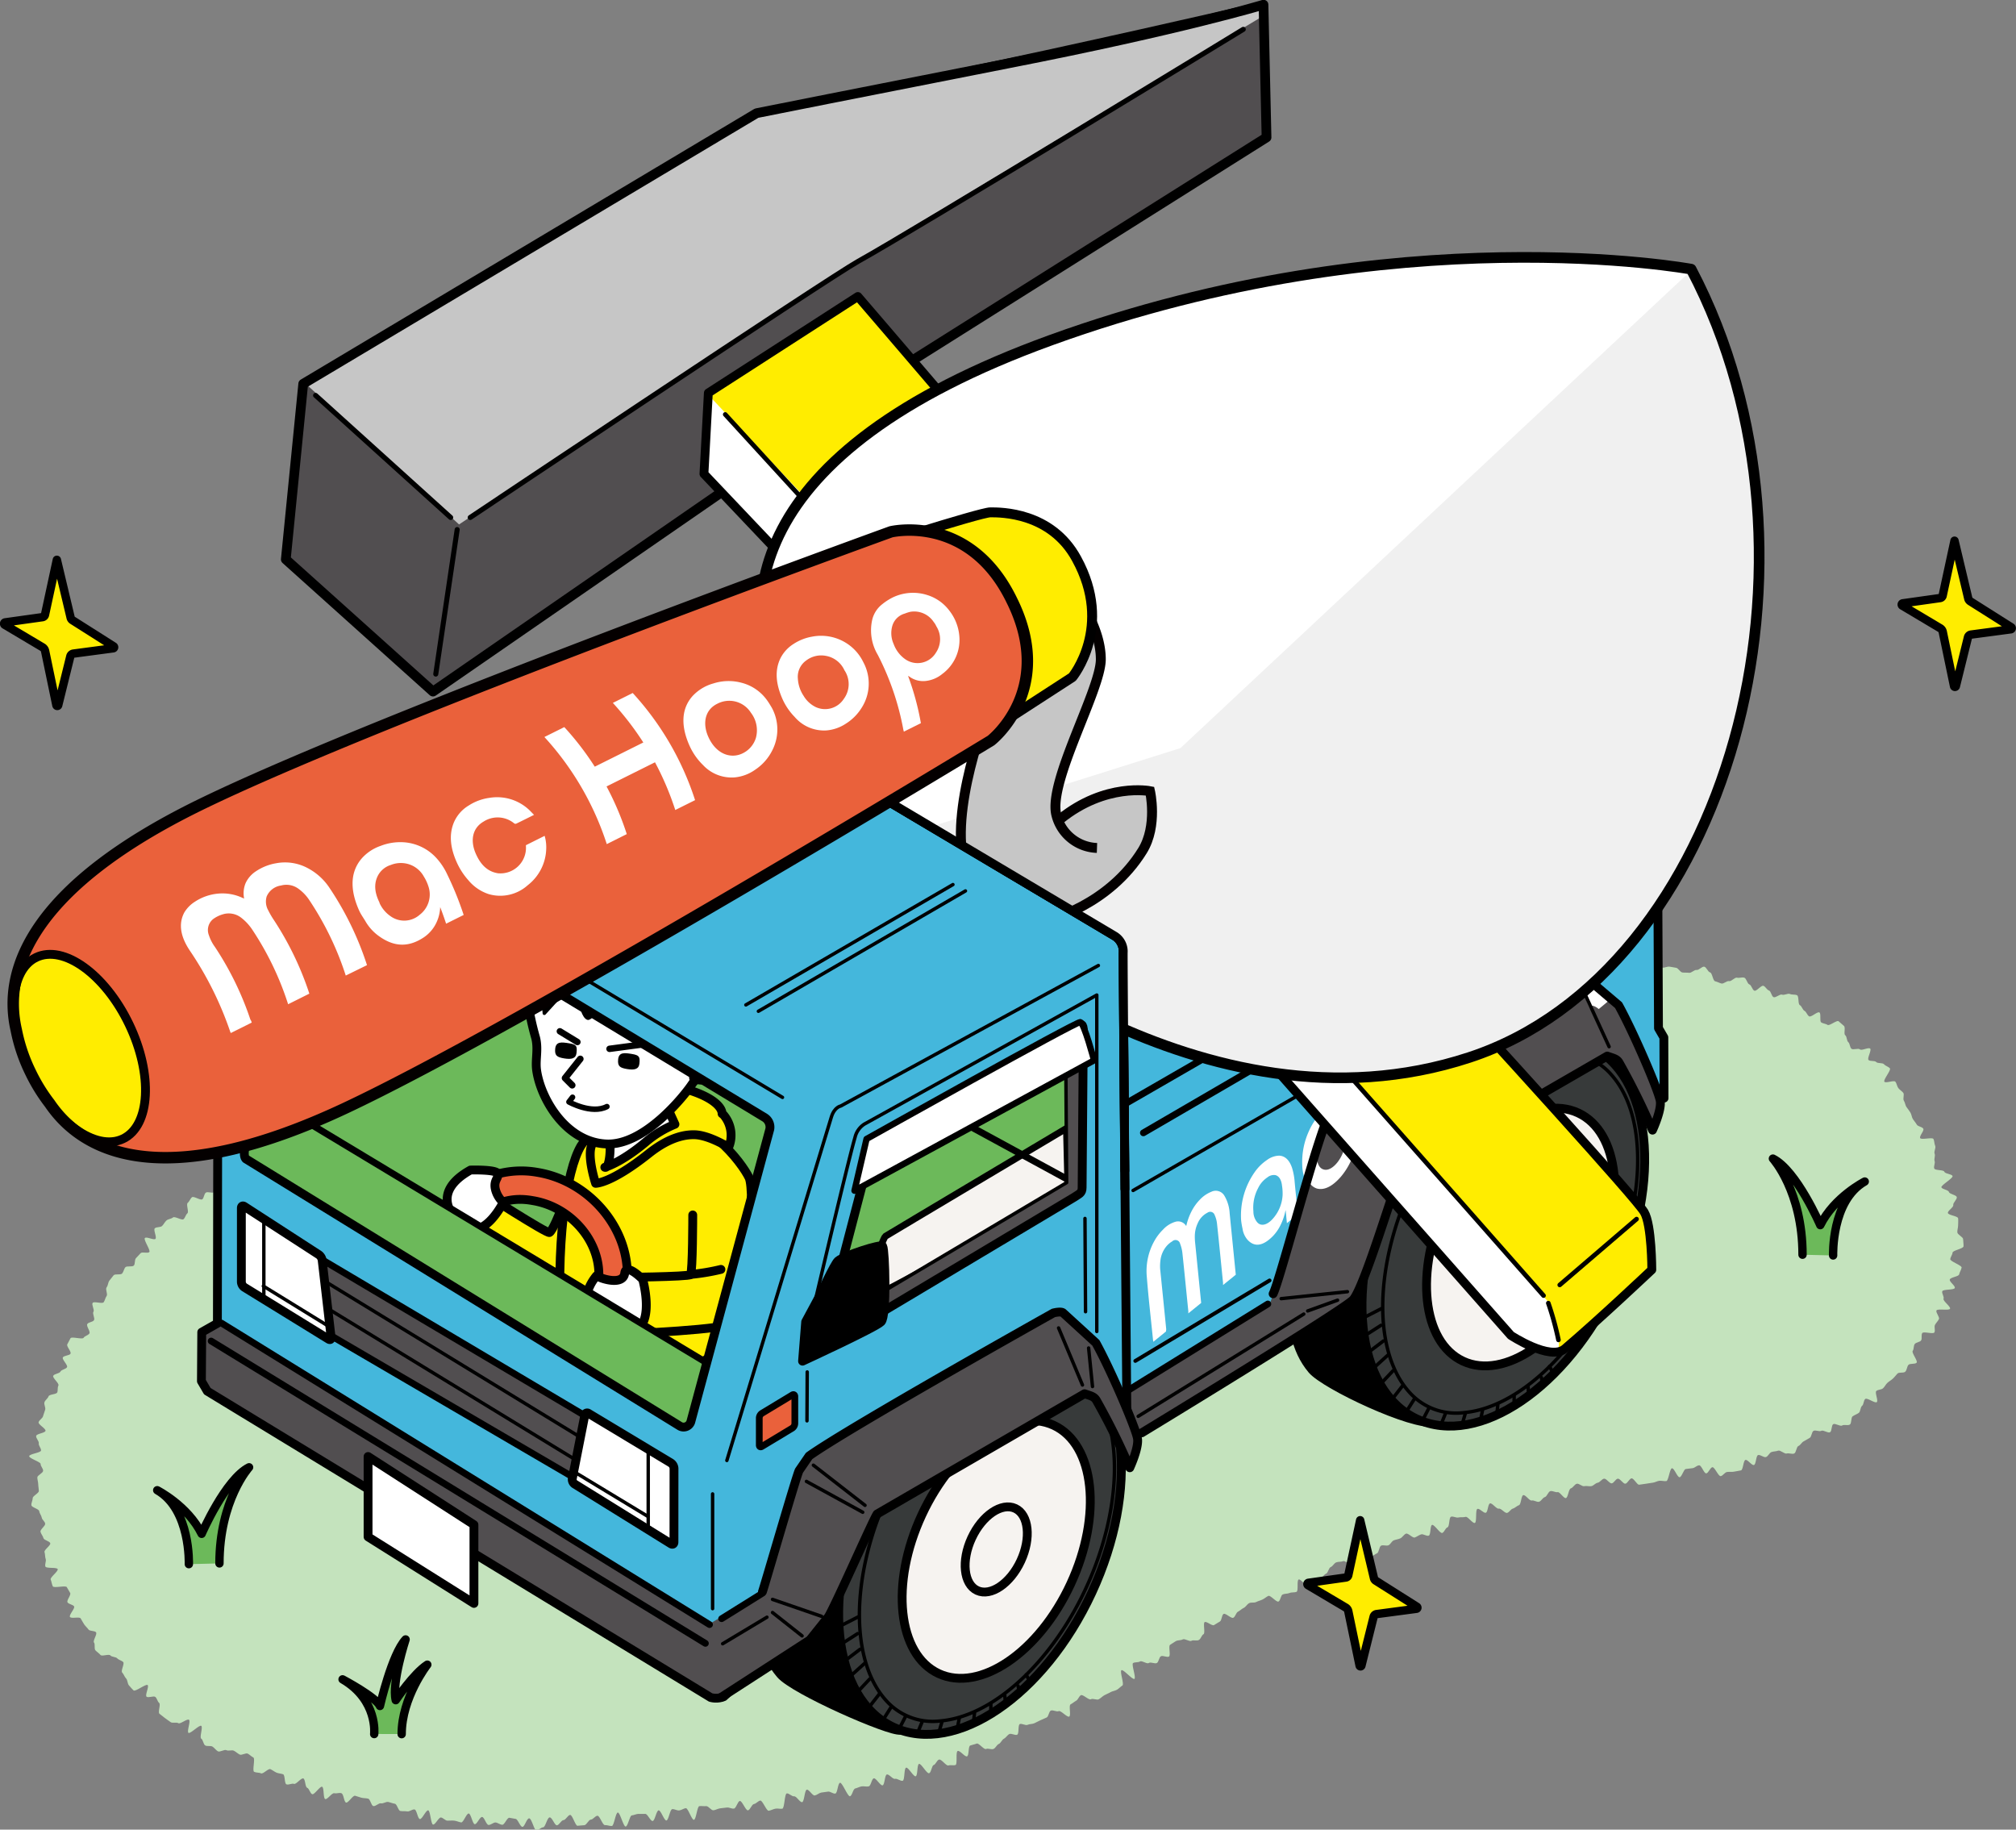 <svg xmlns="http://www.w3.org/2000/svg" xmlns:xlink="http://www.w3.org/1999/xlink" viewBox="0 0 431.49 391.54"><rect x="0" y="0" width="431.49" height="391.54" fill="#808080" stroke="none"/><defs><style>.cls-1,.cls-14,.cls-15,.cls-16,.cls-38,.cls-4,.cls-41,.cls-42,.cls-44,.cls-47,.cls-48,.cls-51,.cls-52,.cls-53{fill:none;}.cls-2{fill:#c4e3bd;}.cls-25,.cls-26,.cls-3,.cls-43,.cls-49{fill:#ffed00;}.cls-10,.cls-14,.cls-15,.cls-16,.cls-18,.cls-19,.cls-20,.cls-22,.cls-23,.cls-25,.cls-26,.cls-27,.cls-28,.cls-29,.cls-3,.cls-30,.cls-31,.cls-32,.cls-33,.cls-35,.cls-37,.cls-38,.cls-39,.cls-4,.cls-41,.cls-42,.cls-44,.cls-47,.cls-49,.cls-5,.cls-50,.cls-53,.cls-7,.cls-8,.cls-9{stroke:#000;}.cls-10,.cls-14,.cls-15,.cls-16,.cls-18,.cls-19,.cls-20,.cls-22,.cls-23,.cls-25,.cls-26,.cls-27,.cls-28,.cls-29,.cls-3,.cls-30,.cls-31,.cls-32,.cls-33,.cls-35,.cls-37,.cls-39,.cls-4,.cls-41,.cls-42,.cls-44,.cls-47,.cls-49,.cls-5,.cls-50,.cls-53,.cls-7,.cls-8,.cls-9{stroke-linecap:round;stroke-linejoin:round;}.cls-3,.cls-53{stroke-width:1.79px;}.cls-33,.cls-38,.cls-4,.cls-8,.cls-9{stroke-width:0.73px;}.cls-5{fill:#3b3a39;}.cls-15,.cls-18,.cls-19,.cls-20,.cls-25,.cls-28,.cls-29,.cls-37,.cls-5,.cls-7{stroke-width:1.89px;}.cls-6{fill:#c3c4c6;}.cls-11,.cls-7,.cls-9{fill:#44b7dc;}.cls-10,.cls-12,.cls-27,.cls-28,.cls-30,.cls-31,.cls-32,.cls-35,.cls-8{fill:#fff;}.cls-10,.cls-16,.cls-22,.cls-23{stroke-width:1.44px;}.cls-13,.cls-37,.cls-39{fill:#514e50;}.cls-14{stroke-width:0.82px;}.cls-17{clip-path:url(#clip-path);}.cls-19,.cls-23{fill:#373a3a;}.cls-20,.cls-22{fill:#f6f3f0;}.cls-21{fill:#6cb95a;}.cls-24{clip-path:url(#clip-path-2);}.cls-26,.cls-27{stroke-width:1.89px;}.cls-29,.cls-34,.cls-50{fill:#ea613b;}.cls-30{stroke-width:1.42px;}.cls-31{stroke-width:1.38px;}.cls-32{stroke-width:1.18px;}.cls-35{stroke-width:1.35px;}.cls-36{clip-path:url(#clip-path-3);}.cls-38,.cls-48,.cls-51,.cls-52{stroke-miterlimit:10;}.cls-39{stroke-width:1.47px;}.cls-40{fill:#c6c6c6;}.cls-41{stroke-width:2.08px;}.cls-42{stroke-width:1.08px;}.cls-44{stroke-width:0.98px;}.cls-45{clip-path:url(#clip-path-4);}.cls-46{fill:#f0f0f0;}.cls-47{stroke-width:2.28px;}.cls-48,.cls-51,.cls-52{stroke:#040000;}.cls-48,.cls-49{stroke-width:2.12px;}.cls-50{stroke-width:1.89px;}.cls-51{stroke-width:2.45px;}.cls-52{stroke-width:1.63px;}</style><clipPath id="clip-path"><path class="cls-1" d="M296.33,317.43c53.51-1.22,61.13-51.4,60.77-66.92,0-1.74,1.06-10.84.59-11.87-.72-1.57-10.3-14.77-10.3-14.77l-4.09,2.76-45.11,25.31L298,254.8l-7,22.67-16.5,11.22Z"/></clipPath><clipPath id="clip-path-2"><path class="cls-1" d="M162.36,237.62l-82.73-50-.47.53L54.65,238.66l1.24-5.08,89,54,6.23,3.63,14-47.12C166,240.92,165.16,239.29,162.36,237.62Z"/></clipPath><clipPath id="clip-path-3"><path class="cls-1" d="M184.32,383.41c53.52-1.23,61.14-51.41,60.78-66.93,0-1.74,1.05-10.84.58-11.87-.71-1.56-10.29-14.77-10.29-14.77l-8.9.85-36.35,20.77-4.81,8.31-10.9,23.1-16.85,17.88Z"/></clipPath><clipPath id="clip-path-4"><path class="cls-1" d="M120.47,16.79V147.05l12.47-6.94c2.31-1.32,3.63-.44,3.63-.44l102,60.63a3.88,3.88,0,0,1,1.84,3.63c0,4,.13,21.33.29,40.41H417.34V16.79Z"/></clipPath></defs><g id="レイヤー_2" data-name="レイヤー 2"><g id="レイヤー_1-2" data-name="レイヤー 1"><path class="cls-2" d="M363.68,313.58c-.49,0-.94.57-1.42.61s-1,.14-1.45.18-.84,1.71-1.32,1.76-1.16-2-1.64-1.92-.73,2.7-1.21,2.75-1-.12-1.48-.07-.94.36-1.43.41-1,.17-1.44.22-1,.15-1.45.21-1.15-1.41-1.63-1.36-.85,1.08-1.33,1.14-1.13-1.14-1.62-1.07-.85,1-1.33,1-1.15-1.1-1.63-1-.87.8-1.35.87-.88.65-1.36.73-1-.11-1.49,0-1.11-.61-1.59-.52-.83.86-1.31,1-.58,2-1.06,2.07-1.28-1.37-1.75-1.27-1.07-.33-1.55-.22-.72,1.16-1.19,1.28-.77.88-1.25,1-1.09-.39-1.56-.27-1.34-1.28-1.81-1.15-.45,2-.92,2.15-.83.6-1.3.73-.76.78-1.23.92-1.32-1.05-1.79-.91-1.41-1.27-1.88-1.12-.43,1.86-.9,2-1.33-1-1.8-.82-.07,2.83-.54,3-1.52-1.46-2-1.3-1,0-1.5.13-1.15-.32-1.61-.16-.28,2.1-.75,2.27-.65,1-1.11,1.2-1.73-1.89-2.19-1.72-.24,2.13-.71,2.3-1.2-.44-1.66-.27-.86.48-1.32.66-1.43-1-1.89-.82-.74.78-1.2,1-.95.25-1.41.43-.7.87-1.15,1.06-1.09-.12-1.55.07-.45,1.48-.91,1.66-.81.58-1.26.77-1.53-1.19-2-1,0,2.53-.47,2.72-1.18-.32-1.64-.13-1.42-.88-1.87-.69-1,.07-1.48.26-.71.82-1.17,1-.54,1.23-1,1.42-.72.8-1.18,1-.81.57-1.26.76-.67.93-1.12,1.13-1.84-1.84-2.3-1.65,0,2.45-.46,2.64-1,.05-1.49.25-1,.11-1.46.31-.47,1.31-.91,1.52-1.73-1.42-2.17-1.21-.82.57-1.26.78-.93.32-1.37.54-1.07,0-1.51.25-.7.8-1.13,1-.8.59-1.23.81-.55,1.07-1,1.3-1.65-1.05-2.08-.82-.37,1.4-.8,1.63-.83.52-1.25.76-1.6-.88-2-.64.18,2.36-.25,2.59-.55,1-1,1.24-1.16-.07-1.58.17-1.44-.54-1.86-.3-1.05.13-1.48.37-.81.55-1.23.79.18,2.26-.24,2.51-1.31-.3-1.73-.06-.44,1.19-.86,1.44-1.3-.29-1.72,0-1.46-.58-1.88-.33-1.07.1-1.49.34.7,3.15.28,3.39-2.35-2.1-2.77-1.86.63,3,.21,3.27-.75.66-1.17.91-1,.29-1.39.53-.89.41-1.31.65-.77.62-1.19.86-1.26-.25-1.69,0-1.71-1.1-2.14-.87-.59.94-1,1.17-.79.57-1.22.8.16,2.38-.28,2.61-1.82-1.39-2.25-1.17-1.25-.33-1.69-.11-.45,1.25-.89,1.47-.89.38-1.33.59l-1.3.64c-.44.21-1,.13-1.45.34s-1.23-.36-1.67-.16-.11,2.08-.56,2.28-1.22-.35-1.66-.15-.72.77-1.17,1-.66.94-1.11,1.13-.68.89-1.14,1.07-1.13-.2-1.58,0-1.57-1.34-2-1.16-.93.25-1.39.42-.22,2.15-.68,2.32-1.51-1.32-2-1.15,0,2.85-.47,3-1.06-.06-1.52.1-1.5-1.42-2-1.26-.68,1-1.14,1.16-.51,1.62-1,1.76-1.67-2.11-2.14-2-.25,2.51-.72,2.65-1.59-2-2.06-1.84-.25,2.67-.72,2.8-1.17-.54-1.64-.41-1.29-1.06-1.76-.93-.43,2.19-.9,2.32-1.42-1.62-1.89-1.5-.6,1.6-1.08,1.72-1-.07-1.49,0-.92.34-1.4.45-.65,1.56-1.13,1.67-1.65-3-2.13-2.89-.52,2.21-1,2.31-1.1-.51-1.58-.41-1,.11-1.45.2-.89.52-1.37.62-1.23-1.33-1.71-1.24-.52,2.59-1,2.67-1.23-1.33-1.71-1.25-1.1-.7-1.58-.62-.46,3.19-.95,3.27-1-.1-1.49,0-.94.36-1.42.44-1.32-2.25-1.8-2.18-.88.67-1.36.74-.8,1.28-1.29,1.35-1.26-2.11-1.74-2-.77,1.57-1.26,1.63-1-.29-1.5-.23l-1.45.17c-.48.06-.93.36-1.42.42s-1.08-.94-1.56-.89-1-.06-1.47,0-.68,2.88-1.16,2.93-1.24-2.54-1.73-2.49-.93.43-1.42.48-1-.32-1.49-.28-.76,2.39-1.25,2.43-1.17-2.21-1.66-2.17-.79,2.24-1.28,2.28-1.09-1.55-1.58-1.52-1,0-1.46,0-1,.29-1.44.33-.81,2.35-1.3,2.38-1.18-3-1.67-3-.8,2.85-1.28,2.88-1-.22-1.49-.19-1.09-2-1.58-2-.93.8-1.42.82-.92,1.18-1.41,1.2-1,.1-1.46.12-1.08-2.35-1.57-2.32-.93,1.09-1.42,1.11-.93,1.09-1.42,1.11-1-1.71-1.54-1.69-.9,2.1-1.39,2.12-1,.67-1.46.69-1-2.62-1.54-2.61-.95,1.83-1.44,1.83-1-1.71-1.47-1.71L109,389c-.49,0-1,1.51-1.49,1.5s-1-.47-1.46-.49-1,.56-1.49.53-.89-1.68-1.38-1.71-1.08,1.58-1.56,1.55-.81-2.25-1.3-2.29-1.14,2-1.63,1.91-1-.33-1.44-.38-1,0-1.48,0-.91-.62-1.39-.68-1.21,1.59-1.69,1.52-.57-3-1.05-3.05-1.29,1.94-1.77,1.87-.66-2-1.15-2.06-1.07.51-1.55.42-1,0-1.48-.09S85,386.08,84.5,386s-.92-.28-1.4-.38-1.08.4-1.55.29-1.17.7-1.64.59-.64-1.47-1.12-1.59-1-.08-1.45-.2L76,384.29c-.48-.12-1.46,1.59-1.93,1.46s-.49-1.83-1-2-1,.12-1.52,0-1.47,1.4-1.94,1.25-.21-2.49-.67-2.64-1.64,1.76-2.11,1.6-.62-1.2-1.08-1.37-.37-1.81-.82-2-1.56,1.33-2,1.16-1.18.28-1.63.1-.26-2-.71-2.16-1-.16-1.44-.36-.83-.53-1.27-.73-1.58,1.1-2,.9-1.05-.12-1.49-.33.28-2.84-.16-3.06-.77-.61-1.2-.83-1.31.42-1.74.19-.79-.58-1.22-.81-1.18.11-1.6-.12-1.41.48-1.83.24-.73-.73-1.15-1-1.15,0-1.57-.26-.43-1.19-.85-1.45.42-2.48,0-2.74-2.33,1.77-2.73,1.5.52-2.52.11-2.8-1.88,1-2.28.73-1.27.06-1.66-.23l-1.21-.87-1.17-.92c-.39-.3.32-2-.06-2.31s-.46-1-.83-1.29-1.49.26-1.87-.05.59-2.17.23-2.49-2.63,1.48-3,1.15-.68-.74-1-1.08-.28-1.15-.62-1.49-.48-.91-.83-1.26.56-1.89.22-2.24-.94-.43-1.27-.79-1.15-.26-1.47-.63-1.81.27-2.12-.1-.78-.66-1.09-1,0-1.28-.3-1.66.74-1.79.44-2.18-1.33-.21-1.62-.61-.67-.72-.94-1.12-.48-.85-.74-1.26-2,.12-2.28-.3,1.13-1.85.88-2.26-1.17-.46-1.41-.88.8-1.55.57-2-.5-.81-.72-1.24-2.79.26-3-.18-.26-1-.45-1.45,1.68-1.78,1.5-2.23-2.45-.09-2.63-.55.22-1.15.06-1.61-.1-1-.25-1.48,1.36-1.43,1.23-1.9-1.34-.62-1.46-1.1-.52-.88-.63-1.35,1-1.21,1-1.69-.65-.85-.73-1.33-.48-.9-.54-1.39-1.63-.8-1.68-1.28S7,321.09,7,320.6s1.34-1.06,1.32-1.55-.13-.95-.14-1.44-.2-1-.19-1.45,1.22-.92,1.24-1.41-.57-1-.53-1.45-2.49-1.19-2.45-1.68,2.47-.72,2.53-1.2-.56-1.05-.48-1.54-.64-1.1-.56-1.59,1.89-.61,2-1.09-1.6-1.36-1.48-1.84.82-.8.95-1.28.32-.92.46-1.4-.31-1.13-.16-1.59.72-.8.88-1.27,1.7-.4,1.87-.85,0-1,.24-1.46-1.31-1.63-1.11-2.08,1.34-.47,1.55-.91,1.2-.51,1.41-.95-1.11-1.63-.9-2.07,1.41-.38,1.64-.81-.92-1.6-.69-2,.46-.89.69-1.31,2.56.33,2.8-.09,1-.52,1.25-.94-.72-1.57-.46-2,1.16-.41,1.43-.82-.39-1.41-.11-1.81-.45-1.5-.17-1.9,2.08.26,2.36-.14.34-.94.63-1.34-.32-1.46,0-1.85.28-1,.58-1.42l.92-1.16c.31-.37,1.52,0,1.84-.4s.37-1,.69-1.33,1.48,0,1.8-.36.12-1.21.45-1.57.65-.72,1-1.07,1.52.11,1.86-.24-1.3-2.63-.95-3,1.91.52,2.26.18-.49-1.92-.14-2.26,1.21-.16,1.56-.5.57-.84.93-1.17,1-.32,1.4-.65,1.89.69,2.26.37.46-.95.83-1.26-.32-1.92.06-2.23.54-.9.92-1.21,1.83.74,2.21.44.36-1.13.75-1.42,1.36.19,1.75-.1.79-.56,1.18-.84.86-.47,1.26-.75,1.2,0,1.6-.23.76-.59,1.16-.86.76-.59,1.17-.85-.28-2.23.13-2.49.53-1,.94-1.27,2.29,1.86,2.71,1.61.33-1.32.75-1.57-.12-2.13.3-2.37,1.83,1.22,2.25,1,.42-1.24.85-1.48,1.73,1.15,2.16.92,0-2.07.42-2.3.72-.72,1.16-.95,1-.22,1.42-.44,1.64,1.12,2.07.9.5-1.17.94-1.38.86-.46,1.3-.67.39-1.46.84-1.67,1.63,1.25,2.08,1,.18-2,.62-2.18.81-.61,1.26-.8,1.71,1.56,2.16,1.37-.09-2.78.36-3,1.36.77,1.81.59,1.25.52,1.71.34.63-1,1.09-1.22.66-1,1.12-1.16,1,0,1.49-.2,1.43,1.14,1.89,1,.84-.51,1.3-.67l1.37-.49c.46-.15.6-1.28,1.06-1.43s.91-.36,1.37-.51,1,.09,1.52-.05,1.21.65,1.68.51.72-1,1.18-1.11.66-1.22,1.13-1.36,1.09.28,1.56.14,1,.17,1.52,0,.36-2.41.83-2.54,1.17.58,1.65.46l1.42-.35c.48-.12,1-.08,1.46-.2s1.14.53,1.61.42.75-1.06,1.23-1.17.92-.34,1.4-.45.87-.57,1.35-.67.84-.77,1.32-.87,1.4,1.94,1.88,1.84.86-.65,1.34-.75,1.1.54,1.58.45.59-2.1,1.07-2.19,1.31,1.71,1.79,1.62.61-2.14,1.09-2.22,1,0,1.48-.06.91-.5,1.39-.58,1.09.58,1.58.51,1.24,1.66,1.72,1.59l1.45-.22c.48-.07.91-.44,1.4-.51s.72-1.86,1.21-1.93,1.23,1.84,1.71,1.78l1.45-.19c.49-.06,1,.05,1.47,0s.64-3,1.12-3,1.08.78,1.57.73.9-.81,1.39-.86,1-.18,1.45-.23,1.24,2.45,1.73,2.4.93-.54,1.41-.59,1,.31,1.5.27.94-.53,1.42-.57.91-.81,1.4-.86.91-.81,1.4-.86,1-.05,1.46-.09,1-.27,1.46-.31,1.09,1.31,1.58,1.27,1,.44,1.51.41,1-.28,1.45-.32.89-1.19,1.38-1.22,1.11,1.79,1.6,1.75.82-2.44,1.31-2.48,1.06,1.17,1.54,1.14,1,.47,1.5.44.93-.92,1.42-.94,1,.75,1.51.73.9-1.57,1.39-1.6.92-1.09,1.41-1.11,1.13,2.87,1.62,2.84.93-.9,1.42-.92.92-1.26,1.41-1.28,1.05,1.51,1.54,1.48,1-.45,1.45-.47,1,.85,1.5.83.93-1.22,1.42-1.24,1-.5,1.45-.52,1-.5,1.45-.52.95-.9,1.43-.92,1.08,2.72,1.57,2.7.89-2.79,1.38-2.81,1.05,2.21,1.54,2.2,1-.68,1.45-.69,1,.25,1.48.24,1-.19,1.46-.21,1,1.33,1.51,1.32,1-.84,1.44-.86,1,.37,1.48.35.92-2,1.41-2,1,.32,1.47.3,1,1.45,1.51,1.43,1-.48,1.46-.49,1,.9,1.49.89,1-.1,1.46-.12,1,0,1.47,0,1-.17,1.46-.19.9-2.57,1.39-2.58,1,.22,1.47.21,1-.37,1.45-.38,1,2,1.53,2,1-.23,1.45-.24.93-1.38,1.42-1.4,1-.55,1.45-.56,1.08,3,1.57,3,1-.21,1.45-.23,1-.36,1.46-.37.91-1.56,1.4-1.58.93-1.12,1.41-1.14,1,1.51,1.53,1.49.91-1.54,1.4-1.56,1,1.42,1.52,1.39,1-.15,1.46-.18,1,.41,1.49.39,1,.45,1.48.43.89-1.71,1.38-1.74,1.07,1.76,1.56,1.73,1,.23,1.48.2.88-1.56,1.37-1.59,1,.82,1.52.79,1,.51,1.5.48,1,.22,1.48.18S247.53,215,248,215s1,.73,1.52.69,1-.16,1.45-.2,1.07,1.15,1.56,1.11,1.06.95,1.54.91.92-.66,1.41-.7,1,.06,1.47,0,.89-1,1.37-1,1.1,1.22,1.59,1.18.86-1.2,1.35-1.25,1.1,1.16,1.58,1.11.8-1.78,1.28-1.83.89-.83,1.38-.89,1-.07,1.45-.12,1.06.62,1.54.57,1,.24,1.5.18.92-.49,1.41-.55.81-1.34,1.3-1.4.95-.22,1.44-.28,1.34,2.69,1.83,2.62.82-1.22,1.3-1.29.94-.32,1.43-.39.88-.74,1.36-.81,1.13,1,1.62.92,1,.06,1.48,0,1,.08,1.49,0,.55-2.82,1-2.9,1.18,1.17,1.66,1.09.79-1.19,1.28-1.27,1.11.74,1.6.66,1,.16,1.51.08,1,.09,1.5,0,.79-1.18,1.28-1.27,1.3,1.72,1.78,1.64.79-1.12,1.27-1.2,1.09.55,1.57.47,1,.22,1.5.14,1,0,1.47-.05.88-.65,1.36-.73.67-2.07,1.15-2.14,1.28,1.94,1.76,1.87.73-1.82,1.21-1.89,1,.07,1.48,0,.87-.86,1.35-.93,1-.05,1.47-.11,1-.09,1.46-.15,1,0,1.47-.06,1.11,1.07,1.59,1,1.08.84,1.57.79.76-2.12,1.25-2.17,1.15,1.66,1.63,1.61.87-1.25,1.35-1.3.93-.68,1.42-.72,1.09,1.26,1.57,1.23,1,.42,1.5.38.94-.56,1.42-.6.87-2,1.35-2.06,1,.87,1.52.85.95-.89,1.44-.91,1.07,2.2,1.55,2.19.93-1.82,1.41-1.83,1,1.19,1.5,1.18,1-.2,1.46-.2,1,.32,1.46.32,1-1.59,1.47-1.59,1,.44,1.47.44.94,2.11,1.42,2.12,1-.82,1.48-.8,1,.2,1.45.23,1-.92,1.51-.89,1-1,1.52-.94.83,2.19,1.32,2.22,1-.4,1.49-.35,1-.15,1.47-.1l1.45.14c.49.06,1-.27,1.5-.21s1,.19,1.44.25.85.94,1.33,1,1,0,1.45.07,1.11-.69,1.59-.61,1.15-.79,1.63-.7.78,1.12,1.25,1.22.6,1.79,1.08,1.9.89.36,1.36.48,1.15-.63,1.62-.51,1.25-.87,1.71-.74,1.08-.15,1.55,0,.63,1.29,1.09,1.44.62,1.19,1.08,1.35,1.46-1.21,1.92-1.05.73.85,1.19,1,.54,1.25,1,1.43,1.37-.73,1.81-.54,1.25-.34,1.69-.14,1.09.06,1.52.27.16,1.89.59,2.11.57,1,1,1.23.57.94,1,1.18,1.78-1.1,2.19-.84,0,1.87.38,2.13,1,.27,1.37.54,2-1.08,2.35-.79.76.67,1.15,1-.1,1.73.28,2,.28,1.17.65,1.48.31,1.09.68,1.41,1.46-.19,1.82.14,1.84-.51,2.19-.17-.7,2.08-.36,2.43,1.32.08,1.65.44,1.35.11,1.67.48.95.51,1.26.88-1.49,2.48-1.18,2.86,2.07-.39,2.36,0,.34,1,.63,1.37.77.65,1.05,1-.14,1.28.13,1.69.3,1,.56,1.36.59.77.84,1.18.28,1,.52,1.38.6.76.84,1.19,1.17.46,1.4.89-.9,1.56-.67,2,2.62-.24,2.84.19.16,1,.37,1.46-.32,1.23-.12,1.68-.17,1.14,0,1.59-.26,1.16-.07,1.6,2,.23,2.15.68,1.59.47,1.76.92-2.55,2-2.39,2.42,1.48.53,1.62,1,1.55.61,1.67,1.08-.85,1.24-.75,1.71-1.23,1.22-1.15,1.7,2.13.65,2.19,1.13,0,1,0,1.5-.19,1-.17,1.5,1.23,1,1.24,1.46.11,1,.09,1.53-2.31.87-2.35,1.36-.43.9-.49,1.39,2.5,1.33,2.43,1.81-.44,1-.53,1.46-1.85.61-2,1.09,1.2,1.33,1.07,1.81-2.53.24-2.68.71.44,1.15.27,1.61,1.58,1.68,1.39,2.13-2.7-.08-2.9.37.73,1.41.52,1.85-.61.79-.84,1.23.12,1.19-.13,1.62-2.34-.28-2.6.14,0,1.15-.23,1.55-1.1.4-1.38.8-.14,1.07-.43,1.46,1.15,2.14.84,2.52-1.44.1-1.76.48-.3,1-.63,1.41-1.37.08-1.71.44-.62.75-1,1.1-.81.56-1.17.9-.56.82-.92,1.15-1.07.25-1.44.58.48,2.07.1,2.38-2.07-1-2.46-.68-.3,1.18-.69,1.48-.31,1.22-.71,1.51-.9.44-1.3.72-.19,1.49-.6,1.77-1.23-.06-1.65.2-1.49-.53-1.91-.28-.26,1.48-.68,1.73-1.45-.55-1.87-.31-1.21-.22-1.65,0-.41,1.3-.85,1.52-.83.51-1.27.73-.69.83-1.13,1-.46,1.42-.91,1.61-1.15-.15-1.6,0-1.37-.79-1.83-.61-1,.13-1.44.3-.71.92-1.17,1.07-1.21-.57-1.68-.43-.42,2-.89,2.13-1.35-1.22-1.82-1.09-.48,2.12-.95,2.24-1,.16-1.48.27-1,0-1.5.07-.88.81-1.37.89-1.3-2-1.78-1.91-.83,1.27-1.31,1.32S364.17,313.54,363.68,313.58Z"/><path class="cls-3" d="M9.65,139.28l2.42,11.64a.2.2,0,0,0,.39,0l2.59-10.46a.8.8,0,0,1,.67-.59l8.5-1.13a.23.23,0,0,0,.09-.43l-8.75-5.55a.9.9,0,0,1-.44-.58L12.17,119.8,9.63,131.57a.65.65,0,0,1-.53.5l-8,1.12a.28.28,0,0,0-.1.51l8.06,4.79A1.22,1.22,0,0,1,9.65,139.28Z"/><path class="cls-3" d="M415.81,135.2l2.42,11.64a.2.2,0,0,0,.39,0l2.59-10.46a.78.78,0,0,1,.67-.58l8.5-1.13a.24.24,0,0,0,.09-.44l-8.75-5.54a1,1,0,0,1-.44-.58l-2.95-12.4-2.54,11.77a.65.65,0,0,1-.53.5l-8,1.13a.27.27,0,0,0-.1.5l8.06,4.8A1.18,1.18,0,0,1,415.81,135.2Z"/><path class="cls-3" d="M288.58,344.81,291,356.45a.2.2,0,0,0,.39,0L294,346a.78.78,0,0,1,.67-.59l8.5-1.13a.24.24,0,0,0,.09-.44l-8.75-5.54a.9.9,0,0,1-.44-.58l-2.95-12.39-2.54,11.77a.63.63,0,0,1-.53.49l-8,1.13a.28.28,0,0,0-.1.51L288,344A1.2,1.2,0,0,1,288.58,344.81Z"/><path class="cls-4" d="M74.65,191.27s-.45-7.86-1.8-9.21"/><ellipse class="cls-5" cx="96.04" cy="283.5" rx="37.08" ry="23.9" transform="translate(-203.05 295.47) rotate(-73.58)"/><polygon class="cls-6" points="354.77 236.48 354.57 189.37 352.39 184.86 355.26 182.41 250.92 117.11 250.5 117.36 131.7 187.28 186.85 264.93 238.91 258.63 240.53 304.27 354.77 236.48"/><polygon class="cls-7" points="355.79 177.25 250.92 112.01 250.5 112.25 131.7 182.17 186.85 259.83 351.67 222.3 355.79 177.25"/><line class="cls-8" x1="328.56" y1="171.18" x2="328.63" y2="185.66"/><line class="cls-8" x1="330.63" y1="173.33" x2="330.69" y2="184.22"/><line class="cls-8" x1="196.27" y1="154.49" x2="196.33" y2="181.92"/><line class="cls-8" x1="193.95" y1="155.79" x2="194.02" y2="184.23"/><polyline class="cls-9" points="209.46 180.52 250.57 157.96 310.34 194.29"/><line class="cls-10" x1="248.67" y1="122.63" x2="130.12" y2="194.29"/><path class="cls-11" d="M238.65,246.2l110.66-67.63a2.71,2.71,0,0,1,1.17-.39l5.42-.48.06,11-1.13,1.11L355,220l1.15,2,0,13L180.91,342.46"/><path class="cls-12" d="M249.56,284.94l-2.72,2.21c0-.13,0-.24-.05-.35-.46-4.61-1-9.18-1.36-13.85a13.18,13.18,0,0,1,1.74-7.56,10.6,10.6,0,0,1,1.76-2.26,5.82,5.82,0,0,1,2.72-1.69,2,2,0,0,1,2.16.82l.09.09a13.12,13.12,0,0,1,1.11-3.1,10.33,10.33,0,0,1,1.76-2.48,6.91,6.91,0,0,1,2.52-1.74,2.14,2.14,0,0,1,2.76.84,8.21,8.21,0,0,1,1.14,3.81l1.26,12.63.05.48L261.77,275l0-.47c-.42-4.2-.83-8.41-1.28-12.58a6.06,6.06,0,0,0-.51-1.93,1,1,0,0,0-1.55-.5,4.51,4.51,0,0,0-2.08,2.26,6.62,6.62,0,0,0-.62,2.69,13.42,13.42,0,0,0,.09,1.7q.61,6.09,1.22,12.18l.05.48-2.75,2.23,0-.46c-.42-4.13-.82-8.26-1.26-12.37a7.66,7.66,0,0,0-.5-2.07,1,1,0,0,0-1.68-.51,4.74,4.74,0,0,0-1.2,1,5.76,5.76,0,0,0-1.34,3.19,9,9,0,0,0,0,2.2c.42,4.13.84,8.28,1.25,12.42Z"/><path class="cls-12" d="M309.64,233.17l-2.73,2.21-.85-8.43-6.66,5.41.85,8.42L297.49,243l-2-20.27,2.73-2.22.82,8.11,6.67-5.42-.81-8.11,2.73-2.22Z"/><path class="cls-12" d="M340.14,205.19l.86,8.58-2.55,2.07a3.69,3.69,0,0,1-.05-.37q-.7-7-1.4-13.95a15.52,15.52,0,0,1,1.24-7.59,11.76,11.76,0,0,1,2.14-3.46A14.74,14.74,0,0,1,342,188.9c1.54-1.17,3-1.63,4.26-.87a4.53,4.53,0,0,1,1.83,3,14.21,14.21,0,0,1,.2,5,14.45,14.45,0,0,1-3.45,7.91,5.62,5.62,0,0,1-2.47,1.78,1.87,1.87,0,0,1-2.16-.55Zm5.58-10.58c0-.17,0-.34-.06-.5s-.07-.31-.1-.47c-.35-1.58-1.14-2.12-2.31-1.76a4.72,4.72,0,0,0-.79.46,5.61,5.61,0,0,0-2.16,2.71,9.32,9.32,0,0,0-.79,3.92,4.42,4.42,0,0,0,.82,2.88c1,1.28,2.93.38,4.27-1.94A8.5,8.5,0,0,0,345.72,194.61Z"/><path class="cls-12" d="M275.13,259.07a12.14,12.14,0,0,1-1.09,3.17,9.07,9.07,0,0,1-1.67,2.36c-2.11,2.11-3.92,2.31-5.38.69a4.66,4.66,0,0,1-1.05-2.37,15.92,15.92,0,0,1-.3-1.77,16.13,16.13,0,0,1,2.88-10.28,10.09,10.09,0,0,1,2.67-2.64,4.57,4.57,0,0,1,2.59-.92c1.31.06,2.22,1,2.77,2.64a13.55,13.55,0,0,1,.55,3c.2,2.15.43,4.29.64,6.44l.05.47-2.35,1.9-.26-2.68,0-.09Zm-6.86.19a3.58,3.58,0,0,0,.79,2.28c.83,1,2.24.61,3.46-.84a8.22,8.22,0,0,0,2-5,11,11,0,0,0-.13-2c-.15-1.25-.63-2-1.39-2.22a2.16,2.16,0,0,0-1.72.47,5.72,5.72,0,0,0-2,2.3A8.9,8.9,0,0,0,268.27,259.26Z"/><path class="cls-12" d="M322.28,214.66a15.36,15.36,0,0,1-1.46,8.11,13.79,13.79,0,0,1-2.64,3.87,6.68,6.68,0,0,1-2.74,1.84,2.88,2.88,0,0,1-3.7-1.57,7.83,7.83,0,0,1-.87-3.25,16.12,16.12,0,0,1,2.95-10.41,9.72,9.72,0,0,1,3-2.8,3.31,3.31,0,0,1,3.15-.39,4.21,4.21,0,0,1,2.05,3.24C322.14,213.75,322.2,214.21,322.28,214.66Zm-5.23,9.23a7.34,7.34,0,0,0,2.12-3.15,8.72,8.72,0,0,0,.4-4.74c-.4-2-1.63-2.81-3.45-1.35a8.49,8.49,0,0,0-2.66,6.77C313.65,224.63,315.38,225.26,317.05,223.89Z"/><path class="cls-12" d="M335.1,204.24a15.55,15.55,0,0,1-1.82,8.86,13,13,0,0,1-2.41,3.25,6.49,6.49,0,0,1-2.74,1.75c-1.6.45-2.83-.13-3.67-1.83a8.59,8.59,0,0,1-.79-3.44,16.23,16.23,0,0,1,1.93-8.33,12.65,12.65,0,0,1,2.31-3.12,7.56,7.56,0,0,1,2.52-1.72,2.73,2.73,0,0,1,3.63,1.1A7.43,7.43,0,0,1,335.1,204.24Zm-2.63,2c-.11-1.51-.6-2.53-1.57-2.72a2.87,2.87,0,0,0-2.49,1.2,8.12,8.12,0,0,0-1.93,3.89,8.3,8.3,0,0,0-.08,3.35,2.83,2.83,0,0,0,1.07,2c1.18.69,2.66-.22,3.84-2.17A8.41,8.41,0,0,0,332.47,206.25Z"/><path class="cls-12" d="M289.77,239l-2.46,2a.15.15,0,0,1-.2,0c-.82-1.41-2-1.17-3.37,0a8.39,8.39,0,0,0-2.42,6.13c0,2.14.6,3.45,1.9,3.56,1.63.14,3.81-2.44,4.31-5.51a2,2,0,0,1,.05-.24l2.54-2.07a13.6,13.6,0,0,1-.29,2.58,14.74,14.74,0,0,1-3.26,6.78c-1.73,2-3.47,2.91-5.11,2.47a3.31,3.31,0,0,1-2.07-2.11,9.23,9.23,0,0,1-.67-3.28,15.93,15.93,0,0,1,1.49-7.38,13.29,13.29,0,0,1,2.77-4,7,7,0,0,1,2.71-1.77c1.71-.54,3,.07,3.78,2.09C289.56,238.42,289.66,238.66,289.77,239Z"/><path class="cls-13" d="M355.3,235.55c-.38-2.27-5.76-14.78-8.92-20.47l-6.6-5.61c-.42-.42-2.5.08-2.5.08s-53.39,30.07-53.72,31c-3.58,9.83-7.28,27.06-8.69,29.9l-3,8.29-31.07,19.16s.66,10.4,1.16,10.24c.07,0,1-.58,2.49-1.51l0,0s43.24-26.29,45.22-28.49c2.43-2.7,9.08-25.26,9.9-26.41L344,226c1.43.5,2.08.58,2.59,1.49a148.23,148.23,0,0,1,7.1,14.36S355.63,237.53,355.3,235.55Z"/><path class="cls-12" d="M281.84,254.34c1.63.44,3.37-.49,5.11-2.47a14.73,14.73,0,0,0,3.25-6.78,13.53,13.53,0,0,0,.3-2.58L288,244.58a2,2,0,0,0-.05.24c-.5,3.07-2.67,5.65-4.3,5.51-1.24-.1-1.81-1.29-1.89-3.23-.55,1.87-1.09,3.82-1.62,5.76A2.94,2.94,0,0,0,281.84,254.34Z"/><path class="cls-12" d="M284.24,240.5c0,.26,0,.52-.05.79a3.42,3.42,0,0,1,.44-.49,3.12,3.12,0,0,1,4.13-.5.3.3,0,0,0,.26,0c.75-.61,1.48-1.22,2.27-1.88l-.67-.55a6.33,6.33,0,0,0-1.05-.72A51.55,51.55,0,0,0,284.24,240.5Z"/><path class="cls-12" d="M304.9,239.16l-3.79-7.25,4.63-4.07-7.83,4.58,4.62,8.83Z"/><path class="cls-12" d="M310.64,234.13l2.35-2.06-3.39-6.48c-.88.52-1.75,1-2.63,1.53Z"/><path class="cls-12" d="M318.21,227.63a5.33,5.33,0,0,0,2.49-1.74,7.78,7.78,0,0,0,1.7-3.49,9.84,9.84,0,0,0,0-4.15l-2.55,1.47a6.65,6.65,0,0,1,0,1,4.28,4.28,0,0,1-1.35,2.84c-1.18,1.05-2.85.93-4.13-.68l-2.58,1.5a8.53,8.53,0,0,0,1.7,2.08A4.71,4.71,0,0,0,318.21,227.63Z"/><path class="cls-12" d="M329.72,217.81a5.31,5.31,0,0,0,2.51-1.66,7.44,7.44,0,0,0,1.64-3,9.34,9.34,0,0,0,.31-1.54l-8.85,5.09A4.63,4.63,0,0,0,329.72,217.81Z"/><path class="cls-12" d="M342.18,215.94c.81-.66,1.59-1.31,2.38-2-.64-1.28-2.71-2.43-3.35-3.7l-1.07-.45a5.48,5.48,0,0,0-2.44.21c1,1.91,3.23,7.83,2.88,5.72C340.39,214.55,342.13,215.85,342.18,215.94Z"/><line class="cls-14" x1="242.99" y1="291.24" x2="271.73" y2="274.02"/><polyline class="cls-15" points="355.9 177.7 355.96 188.68 354.83 189.79 354.97 220.03 356.12 222.01 356.16 235"/><line class="cls-16" x1="244.72" y1="242.43" x2="350.8" y2="180.69"/><g class="cls-17"><path class="cls-18" d="M335.47,250.19c-5.35,22.84-12.87,50.49-28.58,54.12-4.3,1-23.27-7.87-26.08-11.22-7.24-8.62-3.6-22.93.07-38.58,5.36-22.84,19.81-41.77,35.63-43.16S340.83,227.35,335.47,250.19Z"/><ellipse class="cls-19" cx="321.75" cy="263.72" rx="44" ry="26.38" transform="translate(-52.81 444.75) rotate(-65.13)"/><path class="cls-4" d="M334.7,225.46c-.49,0-1,0-1.51.07-14.62,1.29-30.64,19.94-35.71,41.59-3,12.81-1.54,24.22,3.92,30.53a13.39,13.39,0,0,0,11.88,4.66c14.61-1.28,30.63-19.94,35.71-41.58h0c3-12.82,1.54-24.23-3.93-30.53A13.14,13.14,0,0,0,334.7,225.46Z"/><ellipse class="cls-20" cx="325.45" cy="264.71" rx="29.28" ry="17.56" transform="translate(-51.57 448.67) rotate(-65.13)"/><ellipse class="cls-20" cx="325.45" cy="264.71" rx="9.68" ry="5.8" transform="translate(-51.57 448.67) rotate(-65.13)"/></g><line class="cls-4" x1="332.65" y1="294.31" x2="331.66" y2="292.41"/><line class="cls-4" x1="312.93" y1="304.87" x2="313.63" y2="302.47"/><line class="cls-4" x1="308.31" y1="305.12" x2="309.38" y2="302.48"/><line class="cls-4" x1="304.51" y1="303.88" x2="305.77" y2="301.46"/><line class="cls-4" x1="302.73" y1="299.37" x2="300.96" y2="302.15"/><line class="cls-4" x1="300.21" y1="296.54" x2="298.16" y2="299.18"/><line class="cls-4" x1="298.16" y1="293.33" x2="295.76" y2="295.88"/><line class="cls-4" x1="296.09" y1="286.97" x2="293.37" y2="289.03"/><line class="cls-4" x1="295.68" y1="280.03" x2="292.3" y2="281.77"/><line class="cls-4" x1="295.57" y1="283.62" x2="292.79" y2="285.4"/><line class="cls-4" x1="317.33" y1="301.65" x2="316.89" y2="303.97"/><line class="cls-4" x1="320.35" y1="302.81" x2="320.59" y2="300.58"/><line class="cls-4" x1="297.05" y1="289.99" x2="294.28" y2="292.5"/><line class="cls-4" x1="324.07" y1="300.67" x2="324.08" y2="298.69"/><line class="cls-4" x1="329.91" y1="294.79" x2="330.26" y2="296.62"/><line class="cls-4" x1="327.2" y1="298.52" x2="327.05" y2="296.71"/><path class="cls-6" d="M127.92,142.61c-5.64,3.17-39,22-53.49,30.82-8.17,5-9.68,10.39-9.68,10.39L46.59,254l-.07,35.49s.13-3.6,3.5.09a26.31,26.31,0,0,0,5.53,4.9l85.51,57.2,3.7,2.25s5.24,3.64,11.06,3.1,9.79-8.63,9.79-8.63l75.57-49.3s-.78-79.4-.78-89a15.31,15.31,0,0,0-7.2-13.48l-91.32-53.79A14.21,14.21,0,0,0,127.92,142.61Z"/><path class="cls-11" d="M132.94,140.11c2.31-1.32,3.63-.44,3.63-.44l102,60.63a3.88,3.88,0,0,1,1.84,3.63c0,9.65.78,98.64.78,98.64L233.1,308l-52.83,35.71-4-.5-21.37,19.88a4.4,4.4,0,0,1-2.8.17L44.37,297.71l-1.26-2.15.07-10.47,3.35-1.9.06-37.56,20.72-68a10.77,10.77,0,0,1,2.47-2.31l63.16-35.16"/><polygon class="cls-13" points="166.16 338.86 150.54 348.32 152.96 363.5 165.06 356.46 166.16 338.86"/><path class="cls-13" d="M46.54,282.58v.61l-3.35,1.9-.07,10.47,1.26,2.15,107.77,65.52a3.33,3.33,0,0,0,1.92.08l.55-14.22Z"/><path class="cls-15" d="M132.94,140.11c2.31-1.32,3.63-.44,3.63-.44l102,60.63a3.88,3.88,0,0,1,1.84,3.63c0,9.65.78,98.64.78,98.64L233.1,308l-52.83,35.71-4-.5-21.37,19.88a4.4,4.4,0,0,1-2.8.17L44.37,297.71l-1.26-2.15.07-10.47,3.35-1.9.06-37.56,20.72-68a10.77,10.77,0,0,1,2.47-2.31l63.16-35.16"/><polygon class="cls-13" points="131.33 321.55 68.39 284.58 68.24 269.22 131.84 306.63 131.33 321.55"/><line class="cls-16" x1="66.48" y1="268.12" x2="125.46" y2="303.11"/><line class="cls-4" x1="65.82" y1="271.92" x2="124.58" y2="307.79"/><line class="cls-4" x1="65.16" y1="276.98" x2="123.92" y2="312.85"/><line class="cls-16" x1="68.31" y1="284.36" x2="127.07" y2="318.69"/><path class="cls-21" d="M176,286.09c-.43,1.58.09,2.33,1.16,1.68l4.63-2.83,46.72-27.71a6.31,6.31,0,0,0,2.7-4.82V222.34c0-1.74-1.25-2.47-2.77-1.62l-37.83,20.39a8.7,8.7,0,0,0-3.6,4.6l-9.39,34.45Z"/><path class="cls-22" d="M183.59,279.34s5.39-14.42,5.91-14.77,38.75-23.1,38.75-23.1l.34,13.9Z"/><line class="cls-23" x1="228" y1="252.12" x2="202.91" y2="238.47"/><polygon class="cls-13" points="188.16 276.92 228.3 253.08 228.13 229.56 231.68 226.43 231.02 255.64 188.61 281.05 188.16 276.92"/><path class="cls-12" d="M231.19,220.48c0-1.74-1.25-.61-2.77.24l-37.83,20.39a8.7,8.7,0,0,0-3.6,4.6L184.72,254l46.47-26Z"/><line class="cls-8" x1="250.99" y1="123.94" x2="251.21" y2="152"/><polyline class="cls-16" points="253.22 122.44 342.08 177.79 241.06 236.09"/><line class="cls-4" x1="352.54" y1="191.38" x2="242.52" y2="254.76"/><polyline class="cls-4" points="228.13 229.56 228.3 253.08 188.16 276.92"/><path class="cls-21" d="M72,184.17a2.1,2.1,0,0,0-.76.14,3,3,0,0,0-1.56,2.12L53.38,241.91c-.86,3.14-2,5.23-.27,6.47l91.08,56.31a2.51,2.51,0,0,0,4.16-1.67l16-58.63c.87-3.14.07-4.77-2.72-6.44L73.79,184.76A3.69,3.69,0,0,0,72,184.17Z"/><path class="cls-12" d="M86,191.78l-12.9,36.63c-2.28,6.42-.39,5.23,3.27,3l36.74-22.34Z"/><g class="cls-24"><path class="cls-25" d="M123,251.1s-4.13,11.88-5.39,12.66c-.51.32-15-9-15-9l-4.68,8.32s19.16,11.38,23.09,8.82c5.59-3.65,16.42-18.47,16.93-21.59"/><path class="cls-25" d="M124.37,245.17c-3.19,5.28-5.56,21.37-4.13,41.13.1,1.37.33,9.79,4.59,10.21,10.64,1,28.48-5.07,29.41-7.95,3.7-11.45-4.74-50.28-4.74-50.28S128.5,238.35,124.37,245.17Z"/><path class="cls-25" d="M148.27,260s0,12.15-.47,12.77c-.39.47-15.73.61-15.73.61l1.58,12.08s22.75-.87,23.78-2.5c2.86-4.51,4.24-28.05,2.9-30.91s-9.59-14.58-22.41-14.55"/><path class="cls-26" d="M154.91,238.64a2.12,2.12,0,0,0-.36-.3c0-1.7-2.87-4.38-10.76-6-6.22-1.26-5.74,1.88-5.74,1.88l-4.28.07s-6.42,2.41-7.77,4.68c-.5.83-.54,2.65-.4,4.61-.33.25,1.34.95,1.19,1.2-1.35,2.27.69,8.45.69,8.45s3.24.1,11.4-6.39c4.83-3.84,8.29-4.07,10-4,3.17.21,7.07,2.7,7.07,2.7A6.7,6.7,0,0,0,154.91,238.64Z"/><path class="cls-27" d="M141.83,234.82l2.63,5.77a23.28,23.28,0,0,0-6.36,3.9c-5.31,4.43-8.65,5.31-8.65,5.31,1.09.4,1.61-5,.59-8.68C129.18,238.1,141.83,234.82,141.83,234.82Z"/><path class="cls-15" d="M154.3,271.65a45.2,45.2,0,0,1-6.5,1.08"/><line class="cls-28" x1="124.91" y1="243.56" x2="125.48" y2="236.6"/><path class="cls-29" d="M115.69,290.77a21.87,21.87,0,0,1-3.41-.27c-11.16-1.82-19.79-12.05-19.23-22.82a17.6,17.6,0,0,1,6.52-13A19.55,19.55,0,0,1,115,250.88c11.16,1.82,19.79,12.05,19.24,22.82h0a17.61,17.61,0,0,1-6.53,13A19.07,19.07,0,0,1,115.69,290.77Zm-4.18-34.1a12.76,12.76,0,0,0-8.12,2.76A11.6,11.6,0,0,0,99.11,268c-.4,7.77,6,15.18,14.14,16.51A13.26,13.26,0,0,0,123.88,282a11.6,11.6,0,0,0,4.28-8.56h0c.4-7.77-5.94-15.18-14.14-16.51A15.46,15.46,0,0,0,111.51,256.67Z"/><path class="cls-28" d="M137.56,273.79s-3.56-3.63-3.85-1.32c-.34,2.6-4.73,1.32-6.05.55-4.88,5.86-1.17,13.61,2.47,13.71a8.46,8.46,0,0,0,5.88-2C140.07,282.7,137.56,273.79,137.56,273.79Z"/><path class="cls-28" d="M100.7,250.39s5.55-.17,5.83.76-.89,1.39-.53,3.22a5.51,5.51,0,0,0,1.71,2.94s-3.66,7.33-7.52,5.36S92.18,255.14,100.7,250.39Z"/><path class="cls-27" d="M153.41,225.42c-.44,3.46-3.85,4.42-5.31,6.61-1.67,2.5-10.18,13.17-18.34,12.78C121,244.39,115.68,235,114.85,229c-.3-2.21.41-4.41-.2-6.88a57.68,57.68,0,0,1-1.67-7.71c-.83-14,9.44-22.5,25.31-20.5C156.28,196.12,155.36,209.85,153.41,225.42Z"/><polyline class="cls-30" points="124.2 226.61 120.94 230.71 122.47 232.24"/><line class="cls-31" x1="130.46" y1="224.45" x2="139.83" y2="223.2"/><line class="cls-31" x1="123.58" y1="222.99" x2="119.83" y2="220.7"/><path d="M123.4,225.29c-.12,1.25-1.07,1.47-2.64,1.21s-2.06-.62-1.93-2.05c.15-1.62,1.39-1.44,3-1.18S123.53,223.87,123.4,225.29Z"/><path d="M136.86,227.57c-.11,1.25-1.06,1.47-2.63,1.21s-2.06-.61-1.93-2.05c.15-1.61,1.38-1.44,2.95-1.18S137,226.15,136.86,227.57Z"/><path class="cls-32" d="M122.54,234.81l-.77,1s4.86,2.71,8.13,1"/><path class="cls-33" d="M140.09,202.64s0,6.89,2.81,11a13.24,13.24,0,0,0,3.71,3.76l1.82,5.76s.79-3.94,4-3.53a2.43,2.43,0,0,1,2.29,3.28s4-14-.51-19.81S140.09,202.64,140.09,202.64Z"/><path class="cls-28" d="M146.94,223.1a8.43,8.43,0,0,1,1.79-3.51c1.74-1.69,4.57-2.71,5.8,1.47,1.44,4.95-2.12,12-6.08,9.6"/><path class="cls-33" d="M123.41,209.28s.68,7.95,2.4,8.62c.64.25,4.59-4.56,4.59-4.56l5.63,3.18,2-3.89,8.41,7.93,7.07-9.43s-3.68-10.72-8.75-13.8-23.48-2.76-29.24,3.49S110,211.23,110,211.23l.36,5.9,5.72-5.38.42,5.1Z"/></g><line class="cls-10" x1="78.24" y1="187.74" x2="62.75" y2="238.07"/><polygon class="cls-28" points="101.44 343.13 78.78 328.89 78.78 311.69 101.44 326.29 101.44 343.13"/><path class="cls-4" d="M235.09,206.62,179.92,236.7s-1.34.2-2,2.4c-1.51,5-22.35,73.44-22.35,73.44"/><path class="cls-4" d="M172.77,285.67s8.72-37.21,10.23-42.25a4.63,4.63,0,0,1,2-2.86l49.75-27.62v72"/><path class="cls-12" d="M70.87,286.22c0,.41-.2.58-.56.35l-18-11.08a1.51,1.51,0,0,1-.65-1.16v-15.8c0-.43.29-.58.64-.35l15.92,10.31a1.79,1.79,0,0,1,.73,1.17Z"/><path class="cls-15" d="M70.87,286.22c0,.41-.2.58-.56.35l-18-11.08a1.51,1.51,0,0,1-.65-1.16v-15.8c0-.43.29-.58.64-.35l15.92,10.31a1.79,1.79,0,0,1,.73,1.17Z"/><path class="cls-12" d="M144.25,330c0,.43-.29.59-.65.37L123,317.59a1.22,1.22,0,0,1-.51-1.16l2.68-13.6a.5.5,0,0,1,.8-.36l17.63,10.6a1.52,1.52,0,0,1,.66,1.16Z"/><path class="cls-15" d="M144.25,330c0,.43-.29.59-.65.37L123,317.59a1.22,1.22,0,0,1-.51-1.16l2.68-13.6a.5.5,0,0,1,.8-.36l17.63,10.6a1.52,1.52,0,0,1,.66,1.16Z"/><path class="cls-1" d="M73.19,288.29c.2,1.73-.84,2.4-2.33,1.48l-13.92-8.56a6.34,6.34,0,0,1-2.69-4.83v-11c0-1.74,1.19-2.39,2.65-1.44l11.9,7.7a7.62,7.62,0,0,1,3,4.86Z"/><line class="cls-10" x1="45.19" y1="286.98" x2="150.98" y2="351.68"/><path class="cls-15" d="M176,286.09c-.43,1.58.09,2.33,1.16,1.68l4.63-2.83,48.1-28.72c1.07-.75,1.72-.83,1.72-2.07l.26-33.42c0-1.74-.41-1.73-1.57-1.07l-41.42,22.86c-1.52.85-1.82,1.4-2,2.14l-9.28,35.5Z"/><line class="cls-4" x1="232.22" y1="260.75" x2="232.34" y2="280.71"/><path class="cls-15" d="M181.63,271.62s5.2-.49,5.2,9.91"/><path class="cls-18" d="M172.44,282.87l3-5.57s3.14-6.8,3.92-7.47c1.3-1.11,9.22-3.72,9.57-3.13.49.82.91,14.93-.33,16.17s-16.83,8.42-16.83,8.42Z"/><line class="cls-10" x1="62.6" y1="238.23" x2="151.18" y2="291.59"/><line class="cls-4" x1="172.72" y1="304.06" x2="172.77" y2="293.6"/><line class="cls-4" x1="206.64" y1="190.66" x2="162.32" y2="216.41"/><line class="cls-4" x1="178.11" y1="175.87" x2="132.42" y2="201.25"/><line class="cls-4" x1="151.92" y1="159.96" x2="106.55" y2="185.03"/><line class="cls-4" x1="203.96" y1="189.3" x2="159.64" y2="215.05"/><line class="cls-4" x1="175.42" y1="174.51" x2="129.74" y2="199.89"/><line class="cls-4" x1="149.24" y1="158.6" x2="103.87" y2="183.68"/><line class="cls-4" x1="131.09" y1="145.73" x2="85.72" y2="170.8"/><line class="cls-4" x1="138.74" y1="310.37" x2="138.74" y2="327.46"/><line class="cls-4" x1="56.47" y1="261.35" x2="56.47" y2="278.06"/><path class="cls-34" d="M170.12,304.62a1.26,1.26,0,0,1-.54,1l-6.52,3.93c-.3.18-.55.05-.55-.3v-5.79a1.25,1.25,0,0,1,.55-1l6.52-3.94c.3-.18.54,0,.54.31Z"/><path class="cls-16" d="M170.12,304.62a1.26,1.26,0,0,1-.54,1l-6.52,3.93c-.3.18-.55.05-.55-.3v-5.79a1.25,1.25,0,0,1,.55-1l6.52-3.94c.3-.18.54,0,.54.31Z"/><line class="cls-8" x1="273.92" y1="138.83" x2="274.26" y2="169.12"/><line class="cls-8" x1="276.89" y1="139.4" x2="277.46" y2="170.97"/><line class="cls-8" x1="299.68" y1="153.77" x2="299.74" y2="182.51"/><line class="cls-8" x1="302.4" y1="155.26" x2="302.46" y2="183.83"/><line class="cls-8" x1="225.32" y1="137.47" x2="225.38" y2="169.37"/><line class="cls-8" x1="222.68" y1="139.47" x2="222.74" y2="170.36"/><path class="cls-15" d="M52.62,248l92.91,57.19a1.62,1.62,0,0,0,2.32-.91l16.91-62.63a2.42,2.42,0,0,0-1.07-2.48l-89.9-54.37a3.69,3.69,0,0,0-1.84-.59,2.1,2.1,0,0,0-.76.14,3,3,0,0,0-1.56,2.12L52.45,245.57S52,247.3,52.62,248Z"/><path class="cls-16" d="M85.79,192.59l-13.7,39.12c-.33,1.65.6,1.93,4.26-.26l36.74-22.34"/><line class="cls-10" x1="47.4" y1="283.14" x2="151.86" y2="347.66"/><path class="cls-35" d="M182.89,254.81l51.27-27.89s-2.12-8-2.95-8.18-45.74,25-45.74,25Z"/><g class="cls-36"><path class="cls-18" d="M223.47,316.17c-5.36,22.84-14.93,51-30.76,54.1-2.22.43-22.86-8.61-25.67-12-7.25-8.63-7.52-24.31-3.85-40,5.36-22.84,25.49-39.64,41.32-41S228.82,293.33,223.47,316.17Z"/><ellipse class="cls-19" cx="209.75" cy="329.69" rx="44" ry="26.38" transform="translate(-177.57 381.36) rotate(-65.13)"/><path class="cls-4" d="M222.7,291.44c-.5,0-1,0-1.51.06-14.62,1.29-30.64,19.94-35.72,41.59-3,12.81-1.53,24.23,3.93,30.53a13.36,13.36,0,0,0,11.87,4.66C215.89,367,231.91,348.34,237,326.7h0c3-12.82,1.54-24.23-3.92-30.53A13.13,13.13,0,0,0,222.7,291.44Z"/><ellipse class="cls-20" cx="213.22" cy="331.56" rx="29.28" ry="17.56" transform="translate(-177.26 385.59) rotate(-65.13)"/><ellipse class="cls-20" cx="213.22" cy="331.56" rx="9.68" ry="5.8" transform="translate(-177.26 385.59) rotate(-65.13)"/></g><line class="cls-4" x1="220.64" y1="360.28" x2="219.65" y2="358.39"/><line class="cls-4" x1="200.92" y1="370.85" x2="201.62" y2="368.44"/><line class="cls-4" x1="196.3" y1="371.09" x2="197.37" y2="368.45"/><line class="cls-4" x1="192.51" y1="369.86" x2="193.76" y2="367.43"/><line class="cls-4" x1="190.72" y1="365.34" x2="188.96" y2="368.12"/><line class="cls-4" x1="188.21" y1="362.51" x2="186.15" y2="365.15"/><line class="cls-4" x1="186.15" y1="359.3" x2="183.76" y2="361.85"/><line class="cls-4" x1="184.09" y1="352.94" x2="181.37" y2="355"/><line class="cls-4" x1="183.68" y1="346.01" x2="180.29" y2="347.74"/><line class="cls-4" x1="183.56" y1="349.59" x2="180.79" y2="351.37"/><line class="cls-4" x1="205.33" y1="367.62" x2="204.88" y2="369.94"/><line class="cls-4" x1="208.35" y1="368.78" x2="208.58" y2="366.55"/><line class="cls-4" x1="185.05" y1="355.96" x2="182.27" y2="358.47"/><line class="cls-4" x1="212.06" y1="366.64" x2="212.08" y2="364.66"/><line class="cls-4" x1="217.9" y1="360.77" x2="218.25" y2="362.59"/><line class="cls-4" x1="215.2" y1="364.49" x2="215.04" y2="362.68"/><path class="cls-37" d="M163.19,340.62c.33-.83,7.38-25.2,7.85-25.93l2.13-3.11c8.49-6.07,52.3-30.61,52.3-30.61s1.66-.42,2.08,0l7,6.4c3.16,5.69,8.53,18.19,8.91,20.46.33,2-1.65,6.27-1.65,6.27a146,146,0,0,0-7.1-14.35c-.51-.91-1.15-1-2.58-1.49L187.73,324c-.83,1.15-8.58,18.81-10.4,21.95l-4,5-18.9,12.23"/><line class="cls-16" x1="163.19" y1="340.95" x2="154.45" y2="346.4"/><line class="cls-4" x1="174.09" y1="313.55" x2="185.14" y2="322.14"/><line class="cls-4" x1="231.68" y1="296.39" x2="226.57" y2="284.18"/><line class="cls-4" x1="175.85" y1="345.9" x2="165.34" y2="342.27"/><line class="cls-4" x1="164.15" y1="346.08" x2="154.67" y2="351.76"/><path class="cls-15" d="M244.39,306.62s43.24-26.29,45.22-28.49c2.43-2.7,9.08-25.26,9.9-26.41L344,226c1.43.5,2.08.58,2.59,1.49a148.23,148.23,0,0,1,7.1,14.36s2-4.29,1.65-6.27c-.38-2.27-5.76-14.78-8.92-20.47l-6.6-5.61c-.42-.42-2.5.08-2.5.08s-53.39,30.07-53.72,31c-3.58,9.83-9.7,33.44-11.11,36.29"/><line class="cls-4" x1="285.98" y1="242.15" x2="296.87" y2="251.72"/><line class="cls-4" x1="344.4" y1="223.99" x2="338.79" y2="211.78"/><line class="cls-4" x1="288.39" y1="276.42" x2="274.21" y2="277.91"/><line class="cls-4" x1="286.28" y1="278.24" x2="279.89" y2="280.54"/><line class="cls-10" x1="271.36" y1="279.05" x2="241.53" y2="297.49"/><line class="cls-4" x1="279.05" y1="281.21" x2="243.61" y2="303.09"/><line class="cls-4" x1="171.67" y1="350.08" x2="165.34" y2="345.08"/><line class="cls-4" x1="123.03" y1="315.05" x2="138.66" y2="324.51"/><line class="cls-4" x1="56.36" y1="275.22" x2="70.66" y2="284.02"/><polyline class="cls-38" points="205.28 180.71 251.09 155.38 314.53 193.58"/><line class="cls-4" x1="233" y1="288.47" x2="233.83" y2="296.72"/><line class="cls-4" x1="184.65" y1="323.62" x2="172.6" y2="317.02"/><line class="cls-4" x1="72.75" y1="178.07" x2="167.48" y2="234.84"/><line class="cls-4" x1="152.52" y1="319.7" x2="152.52" y2="344.25"/><path class="cls-15" d="M132.94,140.11c2.31-1.32,3.63-.44,3.63-.44l102,60.63a3.88,3.88,0,0,1,1.84,3.63c0,4.46.17,25.38.35,46.57"/><path class="cls-39" d="M64.9,82.13l-3.73,37.58L92.67,148,195.24,77.15l75.84-47.74L270.43,1s-15.87,3.79-46.29,10.43c-32.89,7.17-62.2,12.79-62.2,12.79Z"/><path class="cls-40" d="M98.25,112.23l82.23-54.72L269.89,3.69,270.43,1s-15.87,3.79-46.29,10.43c-32.89,7.17-62.2,12.79-62.2,12.79l-46,27.43L65.66,82.33Z"/><path class="cls-41" d="M64.9,82.13l-3.73,37.58L92.67,148,195.24,77.15l75.84-47.74L270.43,1s-17.59,5.34-54.37,12.52c-30.56,6-54.12,10.7-54.12,10.7Z"/><line class="cls-42" x1="67.55" y1="84.62" x2="96.46" y2="110.74"/><line class="cls-42" x1="97.85" y1="113.33" x2="93.27" y2="144.25"/><path class="cls-42" d="M100.64,110.74s76.68-51.29,83.08-54.84C195.48,49.38,266.1,6.28,266.1,6.28"/><path class="cls-43" d="M150.49,101.77S188.62,141.45,190,143.1s20.84,16.18,24.54,19.86,108.8,122.81,108.8,122.81,8.4,5.54,11.54,2.87c7.28-6.18,18.15-16.83,18.15-16.83s.72-11.57-2.37-15.21c-4.49-5.29-110.55-120.18-110.55-120.18S226,114,224.89,112.09s-41.8-47.91-41.8-47.91l-31.34,20Z"/><path class="cls-12" d="M333.38,288.72c1.26-1.17-2.17-10.3-2.17-10.3l-47.37-53.61L151.69,84.59,151,101.41s37.59,40,39,41.69,20.84,16.18,24.54,19.86,108.8,122.81,108.8,122.81-.15.13,1.78,1.06C329.94,289.18,332.84,289.22,333.38,288.72Z"/><path class="cls-15" d="M150.67,101.41s38,40,39.36,41.69,20.84,16.18,24.54,19.86,108.8,122.81,108.8,122.81,8.4,5.54,11.54,2.87c7.28-6.18,18.63-16.91,18.63-16.91s0-9.63-1.63-12.34c-3.57-6-111.77-123-111.77-123S226,114,224.89,112.09s-41.28-48.64-41.28-48.64l-32,20.63Z"/><path class="cls-44" d="M155.22,88.69s39.29,42.92,40.69,44.58,22.25,17.83,26,21.52S330.37,277.26,330.37,277.26"/><g class="cls-45"><path class="cls-46" d="M202.76,197s54.46,48.11,111.74,29.29c55.33-18.17,80-106.86,47.46-168.69,0,0-62.92-11.67-137,15.18-66.67,24.18-67.64,57.46-57.5,78.66C179.44,176.36,202.76,197,202.76,197Z"/><path class="cls-12" d="M362.07,57.78a2.12,2.12,0,0,0-.11-.21S299,45.9,225,72.75c-66.67,24.18-67.64,57.46-57.5,78.66,5.32,11.11,12.89,21.36,19.66,29.31l65.5-20.63Z"/><path class="cls-40" d="M246.15,169.31s-9-1.81-18.56,5.42c-.47,0-.94,0-1.4.05,0-.11-.08-.21-.11-.32-1.89-7.05,9.5-26.85,9.5-33.36S231,128.35,231,128.35L210.9,141.64l1.35,8.41s-8.41,20.34-6.24,33.09,13.29,14.1,16,14.1,15.46-3.79,22.51-15.19C247.85,176.69,246.15,169.31,246.15,169.31Z"/><path class="cls-47" d="M202.76,197s54.46,48.11,111.74,29.29c55.33-18.17,80-106.86,47.46-168.69,0,0-62.92-11.67-137,15.18-66.67,24.18-67.64,57.46-57.5,78.66C179.44,176.36,202.76,197,202.76,197Z"/><path class="cls-48" d="M231,128.35s4.61,6.24,4.61,12.75-11.39,26.31-9.5,33.36a9.28,9.28,0,0,0,8.68,7"/><path class="cls-48" d="M212.25,150.05s-8.41,20.34-6.24,33.09,13.29,14.1,16,14.1,15.46-3.79,22.51-15.19c3.32-5.36,1.62-12.74,1.62-12.74s-9.49-1.9-19.25,6"/></g><line class="cls-14" x1="256.01" y1="227.46" x2="241.06" y2="236.09"/><path class="cls-15" d="M164.94,156.54l73.62,43.76a3.88,3.88,0,0,1,1.84,3.63c0,4.66.18,27.79.37,50.49"/><path class="cls-49" d="M182.78,118.32s27-8.68,29.2-8.68,13-.07,18.44,9.94c8,14.56-.9,25.32-.9,25.32l-27.21,17.63Z"/><path class="cls-50" d="M212.1,158.48s13.76-10.6,4.7-29.52l-.16-.32c-9.06-18.92-25.95-14.83-25.95-14.83S81,153.54,42.68,172.3C8.2,189.19.29,206.65,3.48,220.42a36.3,36.3,0,0,0,3,8.94,37.37,37.37,0,0,0,4.15,6.77c8.25,12.14,26.88,18.08,63.16,1.07C112.42,219.08,212.1,158.48,212.1,158.48Z"/><ellipse class="cls-25" cx="17.06" cy="224.28" rx="11.75" ry="21.52" transform="translate(-95.25 29.4) rotate(-25.6)"/><path class="cls-51" d="M212.1,158.48s13.76-10.6,4.7-29.52l-.16-.32c-9.06-18.92-25.95-14.83-25.95-14.83S81,153.54,42.68,172.3C8.2,189.19.29,206.65,3.48,220.42a36.3,36.3,0,0,0,3,8.94,37.37,37.37,0,0,0,4.15,6.77c8.25,12.14,26.88,18.08,63.16,1.07C112.42,219.08,212.1,158.48,212.1,158.48Z"/><ellipse class="cls-52" cx="17.06" cy="224.28" rx="11.75" ry="21.52" transform="translate(-95.25 29.4) rotate(-25.6)"/><path class="cls-12" d="M53.88,218.83c-1.52.77-3,1.5-4.49,2.24-.06-.16-.13-.31-.18-.47a72.56,72.56,0,0,0-8.62-17.23c-1.86-2.8-2.5-5.58-1.13-8.12a7,7,0,0,1,2.3-2.31,10.77,10.77,0,0,1,4.85-1.7,10.14,10.14,0,0,1,5.37.94l.27.1a5.71,5.71,0,0,1,.3-3.25,6,6,0,0,1,2.16-2.53,11.08,11.08,0,0,1,4.37-1.76,10.26,10.26,0,0,1,6.71,1,12.68,12.68,0,0,1,4.79,4.35,66,66,0,0,1,7.76,15.81c.07.2.13.4.21.64L74,208.77c-.06-.2-.13-.41-.2-.62a64.63,64.63,0,0,0-7.75-15.75,9.25,9.25,0,0,0-2.22-2.24,4.33,4.33,0,0,0-3.68-.66,3.94,3.94,0,0,0-3.07,2.33,3.81,3.81,0,0,0,.34,3,17.86,17.86,0,0,0,1.16,2A66.33,66.33,0,0,1,66,212c.06.2.13.4.21.64l-4.54,2.27-.2-.61a63.94,63.94,0,0,0-7.58-15.51,10.62,10.62,0,0,0-2.28-2.41,4.33,4.33,0,0,0-4-.69,6.49,6.49,0,0,0-2,1,3,3,0,0,0-.9,3.44,9,9,0,0,0,1.28,2.5,65.83,65.83,0,0,1,7.6,15.56C53.74,218.38,53.8,218.58,53.88,218.83Z"/><path class="cls-12" d="M148.77,171.23l-4.24,2.11a62.73,62.73,0,0,0-4.34-10.21l-10.37,5.17a62.11,62.11,0,0,1,4.33,10.2l-4.28,2.14a62.27,62.27,0,0,0-13.35-22.92l4.26-2.12a61.53,61.53,0,0,1,6.52,8.47l10.39-5.18a62.76,62.76,0,0,0-6.52-8.47l4.25-2.12A62.12,62.12,0,0,1,148.77,171.23Z"/><path class="cls-12" d="M194.37,144.69a57.11,57.11,0,0,1,2.73,10.07l-3.66,1.82c0-.14-.07-.29-.1-.45a57.6,57.6,0,0,0-5.47-16,10.23,10.23,0,0,1-1.15-7.65,6,6,0,0,1,2.16-3.22,12.28,12.28,0,0,1,2.18-1.4,10,10,0,0,1,7.44-.51,9.36,9.36,0,0,1,4.68,3.31,10.19,10.19,0,0,1,2.14,5.37,9.05,9.05,0,0,1-3.62,8.18,6.78,6.78,0,0,1-3.59,1.52,5,5,0,0,1-3.64-1.06Zm6.07-10.61c-.09-.18-.18-.36-.28-.53s-.25-.35-.37-.52a5,5,0,0,0-4.91-2.11,7.7,7.7,0,0,0-1.21.38,3.86,3.86,0,0,0-2.65,2.52,5.64,5.64,0,0,0,.25,4,6.81,6.81,0,0,0,2.45,3.23,4.58,4.58,0,0,0,6.6-1.38A5.13,5.13,0,0,0,200.44,134.08Z"/><path class="cls-12" d="M94.21,194.26a8.5,8.5,0,0,1-1.1,3.75,7.76,7.76,0,0,1-2.44,2.61c-3.32,2.19-6.42,2-9.62-.33a10.13,10.13,0,0,1-2.81-3.1c-.43-.73-.94-1.42-1.3-2.18-1.79-3.88-2.33-8.09.52-11.35a9.55,9.55,0,0,1,4-2.64,11.61,11.61,0,0,1,4.87-.78,10.36,10.36,0,0,1,7,3.3,13.75,13.75,0,0,1,2.39,3.58,68.54,68.54,0,0,1,3.32,8.08c.06.19.13.38.2.6l-3.76,1.87c-.38-1.16-.78-2.3-1.22-3.43l-.08-.12Zm-13-1.06a6.85,6.85,0,0,0,2.41,2.89,5,5,0,0,0,6.22-.34A5.44,5.44,0,0,0,91.79,190a9.41,9.41,0,0,0-1.08-2.43,5.58,5.58,0,0,0-3.82-2.78,5.75,5.75,0,0,0-3.24.31,4.67,4.67,0,0,0-2.81,2.37C79.94,189.31,80.26,191.22,81.25,193.2Z"/><path class="cls-12" d="M165.19,151.45a9.75,9.75,0,0,1,.07,9.19,10.65,10.65,0,0,1-3.63,4.08,9,9,0,0,1-4.26,1.63,8.36,8.36,0,0,1-6.9-2.63,13.45,13.45,0,0,1-2.78-3.9c-1.72-3.69-2.25-7.8.59-10.92a9.56,9.56,0,0,1,4.43-2.65,10.65,10.65,0,0,1,6-.14,9.64,9.64,0,0,1,5.49,3.78C164.56,150.39,164.88,150.93,165.19,151.45ZM159,161.19a5.43,5.43,0,0,0,2.79-3.29,6.15,6.15,0,0,0-1.06-5.36,5.48,5.48,0,0,0-7.18-1.95c-2.86,1.39-3.14,4.46-1.94,7.11C153.25,161.36,156.41,162.49,159,161.19Z"/><path class="cls-12" d="M184.77,141.69a9.62,9.62,0,0,1-.37,9.81,10.53,10.53,0,0,1-3.31,3.33,8.87,8.87,0,0,1-4.19,1.48,8.26,8.26,0,0,1-6.8-2.87,13.22,13.22,0,0,1-2.69-4c-1.34-3.1-1.64-6-.34-8.63a7.75,7.75,0,0,1,2.77-3,10.46,10.46,0,0,1,3.95-1.56,10.09,10.09,0,0,1,7.53,1.49A9.91,9.91,0,0,1,184.77,141.69Zm-4,1.82a5.38,5.38,0,0,0-4.09-3.17,5.28,5.28,0,0,0-4.12,1,4.27,4.27,0,0,0-1.79,3.91,7.39,7.39,0,0,0,1.24,3.68,6.13,6.13,0,0,0,2.6,2.39,4.77,4.77,0,0,0,6-1.77A5.32,5.32,0,0,0,180.79,143.51Z"/><path class="cls-12" d="M114.3,174.38c-1.34.67-2.59,1.3-3.85,1.9a.46.46,0,0,1-.4-.08,5.56,5.56,0,0,0-6.55-.38c-2.23,1.28-2.89,3.76-1.8,6.55,1,2.45,2.47,4.12,4.87,4.51a5.47,5.47,0,0,0,6-5.74,2.43,2.43,0,0,1,0-.27l4-2a8.82,8.82,0,0,1,.33,3,10.19,10.19,0,0,1-3.94,7.56,8.81,8.81,0,0,1-8.36,1.91,9.49,9.49,0,0,1-4.38-3,14.79,14.79,0,0,1-2.52-3.94c-1.22-2.79-1.61-5.45-.71-8a7.76,7.76,0,0,1,3.3-4,10.82,10.82,0,0,1,4.47-1.66,10,10,0,0,1,8.6,2.68Z"/><path class="cls-44" d="M331.39,278.87a64.08,64.08,0,0,1,2.17,7.87"/><line class="cls-44" x1="350.28" y1="260.88" x2="333.83" y2="274.98"/><path class="cls-21" d="M47,334.57C47,321,53.31,314,53.31,314c-5.07,2.54-10.15,14.24-10.15,14.24-3-6-9.51-9.33-9.51-9.33,7.19,4.11,6.77,15.82,6.77,15.82Z"/><path class="cls-53" d="M40.42,334.73s.42-11.71-6.77-15.82c0,0,6.55,3.32,9.51,9.33,0,0,5.08-11.7,10.15-14.24,0,0-6.34,7-6.34,20.57"/><path class="cls-21" d="M385.8,268.51c0-13.61-6.34-20.57-6.34-20.57,5.07,2.53,10.14,14.24,10.14,14.24,3-6,9.52-9.33,9.52-9.33-7.19,4.11-6.77,15.82-6.77,15.82Z"/><path class="cls-53" d="M392.35,268.67s-.42-11.71,6.77-15.82c0,0-6.56,3.32-9.52,9.33,0,0-5.07-11.71-10.14-14.24,0,0,6.34,7,6.34,20.57"/><path class="cls-21" d="M86,371.09c0-7.91,5.49-14.87,5.49-14.87-3,1.9-6.76,7.6-6.76,7.6-.85-3.8,2.11-13,2.11-13-3,3.16-5.49,14.24-5.49,14.24-.85-1.9-8-5.7-8-5.7,7.61,4.44,6.77,11.71,6.77,11.71Z"/><path class="cls-53" d="M80.09,371.09s.84-7.27-6.77-11.71c0,0,7.19,3.8,8,5.7,0,0,2.53-11.08,5.49-14.24,0,0-3,9.18-2.11,13,0,0,3.8-5.7,6.76-7.6,0,0-5.49,7-5.49,14.87"/></g></g></svg>
